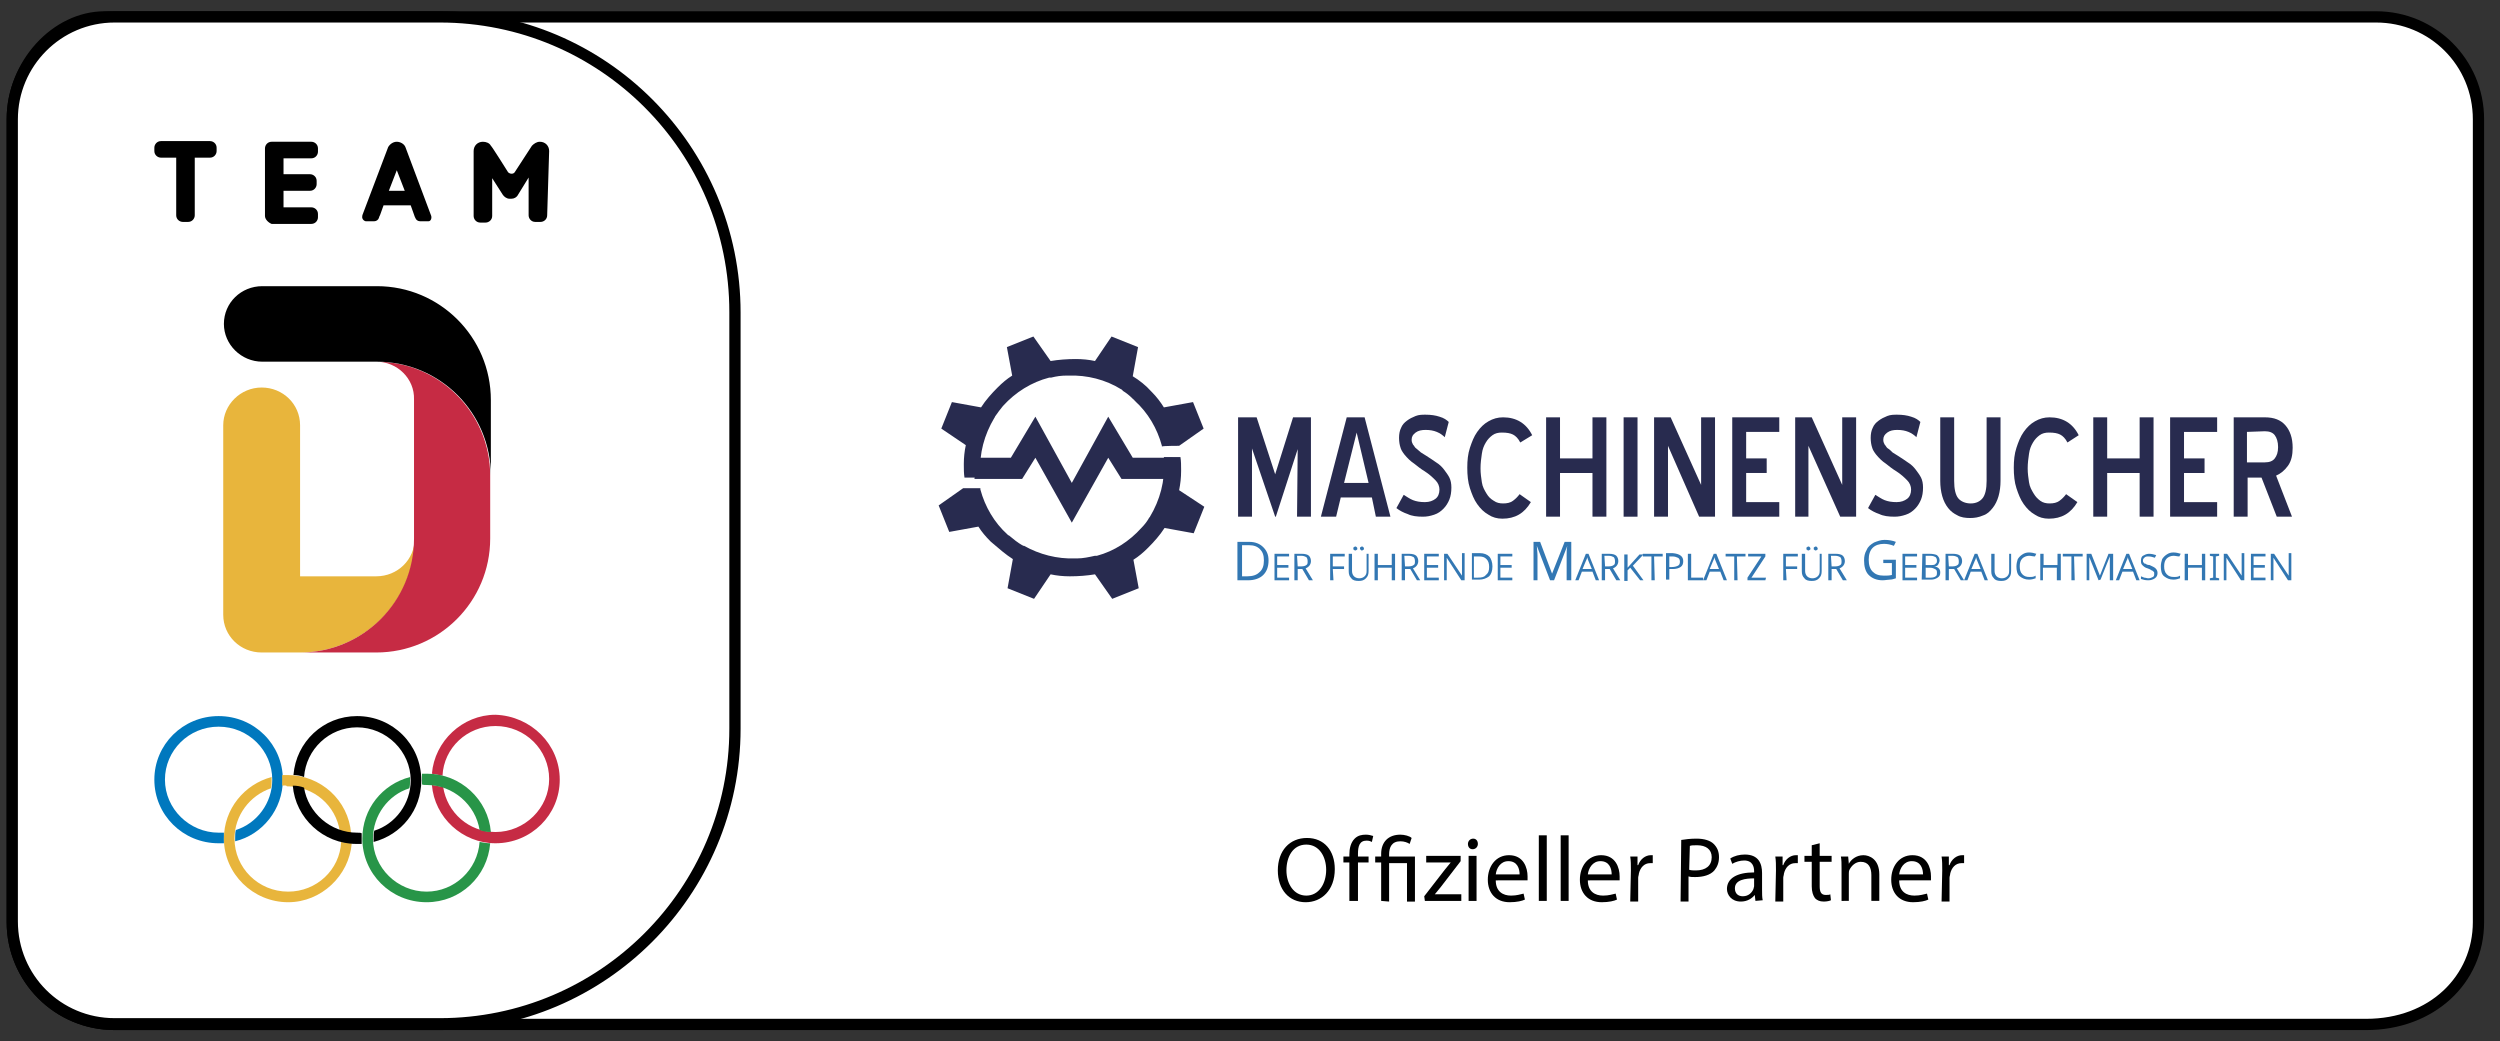 <?xml version="1.0" encoding="utf-8"?>
<!-- Generator: Adobe Illustrator 28.3.0, SVG Export Plug-In . SVG Version: 6.00 Build 0)  -->
<svg version="1.1" id="Layer_2" xmlns="http://www.w3.org/2000/svg" xmlns:xlink="http://www.w3.org/1999/xlink" x="0px" y="0px"
	 viewBox="0 0 377.4 157.2" style="enable-background:new 0 0 377.4 157.2;" xml:space="preserve">
<rect x="0" y="0" width="377.4" height="157.2" fill="#333333" stroke="none"/>
<style type="text/css">
	.st0{clip-path:url(#SVGID_00000155133650947645908740000017369389679414620055_);fill:#FFFFFF;}
	.st1{clip-path:url(#SVGID_00000167359355786904994250000000515351047492784774_);}
	.st2{clip-path:url(#SVGID_00000073681170999743551950000010247313409007505043_);fill:#FFFFFF;}
	.st3{clip-path:url(#SVGID_00000029749784771190596630000015652879639430449550_);}
	.st4{clip-path:url(#SVGID_00000108280801622343654710000015569778121247992204_);}
	.st5{fill:#282B4F;}
	.st6{clip-path:url(#SVGID_00000061439890256640621660000002597803378140617904_);}
	.st7{clip-path:url(#SVGID_00000023267585779172806380000000215282116343524270_);}
	.st8{fill:#3277B3;}
	.st9{clip-path:url(#SVGID_00000062898351747572890000000007868725258984701606_);fill:#0078BE;}
	.st10{clip-path:url(#SVGID_00000119097771079203708170000012754142227495537576_);fill:#C62B44;}
	.st11{clip-path:url(#SVGID_00000124154614632742118030000010712528585142065080_);fill:#289548;}
	.st12{clip-path:url(#SVGID_00000067920276380864145920000003932911844861630618_);fill:#E8B53C;}
	.st13{clip-path:url(#SVGID_00000160874118400012255900000007628144562823076261_);}
	.st14{clip-path:url(#SVGID_00000168806284555633216710000013515541157093166722_);fill:#E8B53C;}
	.st15{clip-path:url(#SVGID_00000147899952425419286320000006750837038422280837_);fill:#C62B44;}
	.st16{clip-path:url(#SVGID_00000116214717477083457350000015848419603880018877_);}
	.st17{clip-path:url(#SVGID_00000072977131454720780820000016078006657765803396_);}
	.st18{clip-path:url(#SVGID_00000166658960794036745440000003962443868271419801_);}
	.st19{clip-path:url(#SVGID_00000049187077217127297870000017544579467524752037_);}
	.st20{clip-path:url(#SVGID_00000031180358254671254310000015317328992531275189_);}
</style>
<g>
	<g>
		<defs>
			<rect id="SVGID_1_" x="1" y="1.7" width="374" height="153.8"/>
		</defs>
		<clipPath id="SVGID_00000028319561409219460920000002622652648662554761_">
			<use xlink:href="#SVGID_1_"  style="overflow:visible;"/>
		</clipPath>
		<path style="clip-path:url(#SVGID_00000028319561409219460920000002622652648662554761_);fill:#FFFFFF;" d="M17.3,154.7
			c-8.5,0-15.4-6.9-15.4-15.4V18c0-8.1,6.6-15.4,13.9-15.4h342.9c8.5,0,15.4,6.9,15.4,15.4v121.2c0,8.8-7.3,15.4-17,15.4L17.3,154.7
			L17.3,154.7z"/>
	</g>
	<g>
		<defs>
			<rect id="SVGID_00000158729415634321271020000017445586988902228649_" x="1" y="1.7" width="374" height="153.8"/>
		</defs>
		<clipPath id="SVGID_00000123401598657301995850000012420161563963517837_">
			<use xlink:href="#SVGID_00000158729415634321271020000017445586988902228649_"  style="overflow:visible;"/>
		</clipPath>
		<path style="clip-path:url(#SVGID_00000123401598657301995850000012420161563963517837_);" d="M358.7,3.4
			c8.1,0,14.6,6.5,14.6,14.6v29.2v79v13c0,8.1-6.5,14.6-16.1,14.6H44.9h1.5H17.3c-8.1,0-14.6-6.6-14.6-14.6v-13v-79V18
			c0-8.1,6.5-14.6,13-14.6H328h1.5H358.7 M358.7,1.7h-29.2H328H15.8C7.9,1.7,1,9.3,1,18v29.2v79v13c0,9,7.3,16.3,16.3,16.3h29.2
			h310.7c10.2,0,17.8-7,17.8-16.3v-13v-79V18C375,9,367.7,1.7,358.7,1.7"/>
	</g>
	<g>
		<defs>
			<rect id="SVGID_00000098202726659077170160000001288121197693252016_" x="1" y="1.7" width="374" height="153.8"/>
		</defs>
		<clipPath id="SVGID_00000095310321000432253060000011869739702277891731_">
			<use xlink:href="#SVGID_00000098202726659077170160000001288121197693252016_"  style="overflow:visible;"/>
		</clipPath>
		<path style="clip-path:url(#SVGID_00000095310321000432253060000011869739702277891731_);fill:#FFFFFF;" d="M17.3,154.7
			c-8.5,0-15.4-6.9-15.4-15.4V18c0-8.5,6.9-15.4,15.4-15.4h49.1c24.6,0,44.6,20,44.6,44.6v62.9c0,24.6-20,44.6-44.6,44.6H17.3z"/>
	</g>
	<g>
		<defs>
			<rect id="SVGID_00000104673636904209539990000012055936603323090871_" x="1" y="1.7" width="374" height="153.8"/>
		</defs>
		<clipPath id="SVGID_00000032645038444403921190000015163246945281895352_">
			<use xlink:href="#SVGID_00000104673636904209539990000012055936603323090871_"  style="overflow:visible;"/>
		</clipPath>
		<path style="clip-path:url(#SVGID_00000032645038444403921190000015163246945281895352_);" d="M66.4,3.4
			c24.2,0,43.7,19.6,43.7,43.7v62.9c0,24.1-19.6,43.7-43.7,43.7H17.3c-8.1,0-14.6-6.5-14.6-14.6V18C2.7,10,9.2,3.4,17.3,3.4H66.4
			 M66.4,1.7H17.3C8.3,1.7,1,9,1,18v121.2c0,9,7.3,16.3,16.3,16.3h49.1c25,0,45.4-20.4,45.4-45.5V47.2C111.8,22.1,91.5,1.7,66.4,1.7
			"/>
	</g>
	<g>
		<defs>
			<rect id="SVGID_00000067922860022283865940000002974332410432209042_" x="1" y="1.7" width="374" height="153.8"/>
		</defs>
		<clipPath id="SVGID_00000161625561796857954300000013956932436546351281_">
			<use xlink:href="#SVGID_00000067922860022283865940000002974332410432209042_"  style="overflow:visible;"/>
		</clipPath>
		<g style="clip-path:url(#SVGID_00000161625561796857954300000013956932436546351281_);">
			<path id="path4247" class="st5" d="M147.6,69.1h5l3.7-6.2l5.5,10l5.5-10l3.7,6.2h6l0.1,3.2h-7.8l-2-3.2l-5.5,9.8l-5.5-9.8l-2,3.2
				h-7.2"/>
			<path id="path4249" class="st5" d="M152.9,84.4l-0.8,4.4l2,0.8l2,0.8l2.5-3.7c0.9,0.2,1.9,0.3,2.9,0.3c1.3,0,2.6-0.1,3.8-0.3
				l2.6,3.7l2-0.8l2-0.8l-0.8-4.3c0.8-0.5,1.5-1.1,2.2-1.8c0.9-0.9,1.8-1.9,2.5-3l4.4,0.8l0.8-2l0.8-2L178,74c0.2-1,0.3-1.9,0.3-2.9
				c0,0,0,0,0-0.1c0,0,0,0,0-0.1c0-0.6,0-1.3-0.1-1.9h-2.5c0,0.2,0,0.3,0,0.4l0,0c0,0.1,0,0.2,0,0.2c0.2,3-0.6,5.9-2.1,8.4
				c0,0,0,0,0,0c0,0,0,0.1-0.1,0.1c0,0.1-0.1,0.1-0.1,0.2c0,0,0,0,0,0c-0.3,0.5-0.7,1-1.1,1.4c-1.8,2-4.1,3.5-6.7,4.2
				c0,0-0.1,0-0.1,0c0,0-0.1,0-0.2,0c-0.9,0.2-1.8,0.4-2.7,0.4c-0.1,0-0.1,0-0.2,0c0,0,0,0-0.1,0c-2.7,0.1-5.4-0.6-7.7-1.9
				c0,0,0,0-0.1,0c-0.1,0-0.1-0.1-0.2-0.1c-0.7-0.4-1.3-0.9-1.9-1.4c0,0-0.1-0.1-0.2-0.1c0,0,0,0-0.1-0.1c-2-1.8-3.4-4.2-4.1-6.8
				c0,0,0-0.1,0-0.2c-0.2,0-2.6,0-2.6,0l-3.7,2.6l0.8,2l0.8,2l4.4-0.8c0.5,0.8,1.1,1.5,1.8,2.2c0,0,0.1,0.1,0.1,0.1l0,0
				C150.9,82.9,151.8,83.7,152.9,84.4L152.9,84.4z M178,67.3l3.7-2.6l-0.8-2l-0.8-2l-4.4,0.8c-0.5-0.8-1.1-1.6-1.8-2.3
				c0,0-0.1-0.1-0.1-0.1c0,0,0,0,0,0c-0.8-0.9-1.8-1.7-2.8-2.3l0.8-4.4l-2-0.8l-2-0.8l-2.5,3.7c-0.9-0.2-1.9-0.3-2.9-0.3
				c-1.3,0-2.6,0.1-3.8,0.3l-2.6-3.7l-2,0.8l-2,0.8l0.8,4.3c-0.8,0.5-1.5,1.1-2.2,1.8c-0.9,0.9-1.8,1.9-2.5,3l-4.4-0.8l-0.8,2
				l-0.8,2l3.7,2.5c-0.2,0.9-0.3,1.9-0.3,2.8c0,0,0,0.1,0,0.2c0,0,0,0,0,0c0,0.6,0,1.3,0.1,1.9h2.5c0-0.2,0-0.4-0.1-0.7
				c-0.2-2.9,0.6-5.8,2.1-8.3c0,0,0-0.1,0.1-0.1c0,0,0,0,0-0.1c0.4-0.6,0.8-1.1,1.2-1.6c1.9-2.1,4.3-3.6,7-4.3c0,0,0.1,0,0.1,0
				c0,0,0.1,0,0.2,0c0.8-0.2,1.5-0.3,2.3-0.3c0.1,0,0.2,0,0.3,0h0c2.8-0.1,5.6,0.6,8,2.1c0,0,0.1,0,0.1,0.1c0,0,0.1,0,0.1,0.1
				c0.5,0.3,1,0.7,1.4,1.1l0,0c0.1,0.1,0.1,0.1,0.2,0.2c0.1,0,0.1,0.1,0.2,0.2c0,0,0,0,0,0c2,1.8,3.4,4.2,4.1,6.8c0,0,0,0.1,0,0.1
				C175.6,67.3,178,67.3,178,67.3"/>
		</g>
	</g>
	<g>
		<defs>
			<rect id="SVGID_00000029013220344905115300000006543360258936750514_" x="1" y="1.7" width="374" height="153.8"/>
		</defs>
		<clipPath id="SVGID_00000173119945483909883700000009954781373441138364_">
			<use xlink:href="#SVGID_00000029013220344905115300000006543360258936750514_"  style="overflow:visible;"/>
		</clipPath>
		<g style="clip-path:url(#SVGID_00000173119945483909883700000009954781373441138364_);">
			<path class="st5" d="M195.9,67.8L192.6,78h-0.1L189,67.7V78h-2.1V63h2.8l2.8,8.6l2.7-8.6h2.7v15h-2.1L195.9,67.8L195.9,67.8z"/>
			<path class="st5" d="M207.1,75.1h-4.7l-0.7,2.9h-2.3l3.9-15h2.7l3.9,15h-2.2L207.1,75.1z M202.9,72.9h3.7l-1.8-7.6L202.9,72.9z"
				/>
			<path class="st5" d="M211.9,74.7c0.5,0.3,0.9,0.6,1.4,0.8c0.5,0.2,1.1,0.3,1.8,0.3c0.7,0,1.2-0.2,1.6-0.5
				c0.4-0.3,0.6-0.8,0.6-1.4c0-0.5-0.2-1-0.6-1.4c-0.4-0.4-0.9-0.9-1.7-1.4c-0.5-0.3-1-0.7-1.5-1.1c-0.6-0.4-1-0.8-1.5-1.4
				c-0.3-0.4-0.5-0.7-0.6-1.1c-0.1-0.3-0.2-0.8-0.2-1.4c0-0.6,0.1-1.1,0.3-1.5c0.2-0.5,0.5-0.8,0.9-1.1c0.4-0.3,0.8-0.5,1.3-0.7
				c0.5-0.2,1-0.2,1.5-0.2c0.8,0,1.5,0.1,2.1,0.3c0.7,0.2,1.1,0.5,1.4,0.8l-0.6,2.3c-0.3-0.3-0.7-0.6-1.2-0.8
				c-0.5-0.2-1-0.3-1.7-0.3c-0.6,0-1.1,0.1-1.5,0.4c-0.4,0.3-0.6,0.6-0.6,1.1c0,0.3,0.1,0.5,0.2,0.7c0.2,0.2,0.3,0.5,0.5,0.6
				c0.2,0.2,0.5,0.4,0.7,0.6c0.3,0.2,0.5,0.3,0.8,0.5c0.6,0.4,1.1,0.7,1.5,1c0.5,0.3,0.9,0.7,1.2,1.1c0.3,0.4,0.6,0.8,0.8,1.2
				c0.2,0.4,0.3,0.9,0.3,1.5c0,0.7-0.1,1.3-0.3,1.8c-0.2,0.5-0.5,1-0.9,1.4c-0.4,0.4-0.8,0.7-1.4,0.9s-1.1,0.3-1.7,0.3
				c-0.9,0-1.7-0.1-2.3-0.4c-0.6-0.2-1.2-0.5-1.7-0.9L211.9,74.7z"/>
			<path class="st5" d="M229.5,66.8c-0.3-0.6-0.7-1-1.1-1.2c-0.4-0.2-0.9-0.3-1.7-0.3c-0.5,0-1,0.1-1.4,0.4c-0.4,0.3-0.7,0.6-1,1.1
				c-0.3,0.5-0.5,1-0.6,1.7s-0.2,1.4-0.2,2.2c0,0.8,0.1,1.4,0.2,2.1s0.4,1.2,0.7,1.7c0.3,0.5,0.6,0.8,1.1,1.1
				c0.4,0.3,0.9,0.4,1.4,0.4c0.6,0,1.1-0.1,1.5-0.4c0.4-0.3,0.7-0.6,1-1l1.7,1.2c-1,1.7-2.4,2.5-4.3,2.5c-0.8,0-1.5-0.2-2.1-0.6
				c-0.7-0.4-1.2-0.9-1.7-1.6c-0.5-0.7-0.8-1.5-1.1-2.4c-0.3-0.9-0.4-2-0.4-3.1c0-1.1,0.1-2.1,0.4-3c0.3-0.9,0.6-1.7,1.1-2.4
				c0.5-0.7,1-1.2,1.7-1.6c0.7-0.4,1.4-0.6,2.2-0.6c2,0,3.5,0.9,4.4,2.7L229.5,66.8z"/>
			<path class="st5" d="M240.4,71.4h-4.9V78h-2.1V63h2.1v6.2h4.9V63h2.1v15h-2.1V71.4z"/>
			<path class="st5" d="M245.1,63h2.1v15h-2.1V63z"/>
			<path class="st5" d="M251.8,67.3V78h-2.1V63h2.5l4.6,10.2V63h2.1v15h-2.4L251.8,67.3z"/>
			<path class="st5" d="M261.5,63h7.1v2.2h-5v4h3.1v2.2h-3.1v4.4h5V78h-7.1V63z"/>
			<path class="st5" d="M273,67.3V78H271V63h2.5l4.6,10.2V63h2.1v15h-2.4L273,67.3z"/>
			<path class="st5" d="M283.1,74.7c0.5,0.3,0.9,0.6,1.4,0.8c0.5,0.2,1.1,0.3,1.8,0.3c0.7,0,1.2-0.2,1.6-0.5
				c0.4-0.3,0.6-0.8,0.6-1.4c0-0.5-0.2-1-0.6-1.4c-0.4-0.4-0.9-0.9-1.7-1.4c-0.5-0.3-1-0.7-1.5-1.1c-0.6-0.4-1-0.8-1.5-1.4
				c-0.3-0.4-0.5-0.7-0.6-1.1c-0.1-0.3-0.2-0.8-0.2-1.4c0-0.6,0.1-1.1,0.3-1.5c0.2-0.5,0.5-0.8,0.9-1.1c0.4-0.3,0.8-0.5,1.3-0.7
				c0.5-0.2,1-0.2,1.5-0.2c0.8,0,1.5,0.1,2.1,0.3c0.7,0.2,1.1,0.5,1.4,0.8l-0.6,2.3c-0.3-0.3-0.7-0.6-1.2-0.8
				c-0.5-0.2-1-0.3-1.7-0.3c-0.6,0-1.1,0.1-1.5,0.4c-0.4,0.3-0.6,0.6-0.6,1.1c0,0.3,0.1,0.5,0.2,0.7c0.2,0.2,0.3,0.5,0.5,0.6
				s0.5,0.4,0.7,0.6c0.3,0.2,0.5,0.3,0.8,0.5c0.6,0.4,1.1,0.7,1.5,1c0.5,0.3,0.9,0.7,1.2,1.1c0.3,0.4,0.6,0.8,0.8,1.2
				c0.2,0.4,0.3,0.9,0.3,1.5c0,0.7-0.1,1.3-0.3,1.8c-0.2,0.5-0.5,1-0.9,1.4s-0.8,0.7-1.4,0.9s-1.1,0.3-1.7,0.3
				c-0.9,0-1.7-0.1-2.3-0.4c-0.6-0.2-1.2-0.5-1.7-0.9L283.1,74.7z"/>
			<path class="st5" d="M297.4,78.2c-0.7,0-1.4-0.1-1.9-0.4c-0.6-0.3-1-0.6-1.4-1.1c-0.4-0.5-0.7-1.1-0.9-1.8s-0.3-1.5-0.3-2.3V63
				h2.1v9.6c0,1.2,0.2,2.1,0.6,2.6c0.4,0.5,1.1,0.8,1.9,0.8c0.8,0,1.4-0.3,1.8-0.8c0.4-0.5,0.6-1.4,0.6-2.6V63h2.1v9.6
				c0,0.8-0.1,1.6-0.3,2.3c-0.2,0.7-0.5,1.3-0.9,1.8c-0.4,0.5-0.8,0.9-1.4,1.1C298.7,78.1,298.1,78.2,297.4,78.2z"/>
			<path class="st5" d="M312.1,66.8c-0.3-0.6-0.7-1-1.1-1.2c-0.4-0.2-0.9-0.3-1.7-0.3c-0.5,0-1,0.1-1.4,0.4c-0.4,0.3-0.7,0.6-1,1.1
				c-0.3,0.5-0.5,1-0.6,1.7s-0.2,1.4-0.2,2.2c0,0.8,0.1,1.4,0.2,2.1s0.4,1.2,0.7,1.7c0.3,0.5,0.6,0.8,1,1.1s0.9,0.4,1.4,0.4
				c0.6,0,1.1-0.1,1.5-0.4c0.4-0.3,0.7-0.6,1-1l1.7,1.2c-1,1.7-2.4,2.5-4.3,2.5c-0.8,0-1.5-0.2-2.1-0.6c-0.7-0.4-1.2-0.9-1.7-1.6
				c-0.5-0.7-0.8-1.5-1.1-2.4c-0.3-0.9-0.4-2-0.4-3.1c0-1.1,0.1-2.1,0.4-3c0.3-0.9,0.6-1.7,1.1-2.4c0.5-0.7,1-1.2,1.7-1.6
				c0.7-0.4,1.4-0.6,2.2-0.6c2,0,3.5,0.9,4.4,2.7L312.1,66.8z"/>
			<path class="st5" d="M323,71.4h-4.9V78h-2.1V63h2.1v6.2h4.9V63h2.1v15H323V71.4z"/>
			<path class="st5" d="M327.6,63h7.1v2.2h-5v4h3.1v2.2h-3.1v4.4h5V78h-7.1V63z"/>
			<path class="st5" d="M341.4,72.1h-2.1V78h-2.1V63h4.7c1.4,0,2.4,0.4,3.1,1.2c0.7,0.8,1.1,1.9,1.1,3.4c0,1.1-0.2,2-0.7,2.7
				s-1.1,1.2-1.8,1.5L346,78h-2.3L341.4,72.1z M339.2,65.2v4.6h2.7c0.7,0,1.2-0.2,1.5-0.6c0.3-0.4,0.5-0.9,0.5-1.7
				c0-0.8-0.2-1.4-0.5-1.8c-0.3-0.4-0.8-0.6-1.5-0.6L339.2,65.2L339.2,65.2z"/>
		</g>
	</g>
	<g>
		<defs>
			<rect id="SVGID_00000145059583536424532730000016503072934823541415_" x="1" y="1.7" width="374" height="153.8"/>
		</defs>
		<clipPath id="SVGID_00000052103142551952737930000017207965754468186044_">
			<use xlink:href="#SVGID_00000145059583536424532730000016503072934823541415_"  style="overflow:visible;"/>
		</clipPath>
		<g style="clip-path:url(#SVGID_00000052103142551952737930000017207965754468186044_);">
			<path class="st8" d="M191.5,84.6c0,1-0.3,1.7-0.8,2.2s-1.3,0.8-2.3,0.8h-1.6v-5.8h1.8c0.9,0,1.6,0.3,2.1,0.8
				S191.5,83.7,191.5,84.6z M190.8,84.6c0-0.8-0.2-1.3-0.6-1.7s-0.9-0.6-1.7-0.6h-1V87h0.8c0.8,0,1.4-0.2,1.8-0.6
				C190.6,86,190.8,85.4,190.8,84.6z"/>
			<path class="st8" d="M194.6,87.6h-2.2v-4h2.2V84h-1.8v1.3h1.7v0.4h-1.7v1.5h1.8L194.6,87.6L194.6,87.6z"/>
			<path class="st8" d="M195.9,85.9v1.7h-0.5v-4h1.1c0.5,0,0.9,0.1,1.1,0.3s0.3,0.5,0.3,0.8c0,0.5-0.3,0.9-0.8,1.1l1.1,1.8h-0.6
				l-1-1.7L195.9,85.9L195.9,85.9z M195.9,85.5h0.6c0.3,0,0.6-0.1,0.7-0.2c0.2-0.1,0.2-0.3,0.2-0.6c0-0.3-0.1-0.5-0.2-0.6
				c-0.2-0.1-0.4-0.2-0.8-0.2h-0.6L195.9,85.5L195.9,85.5z"/>
			<path class="st8" d="M201.3,87.6h-0.5v-4h2.2V84h-1.8v1.5h1.7v0.4h-1.7L201.3,87.6L201.3,87.6z"/>
			<path class="st8" d="M206.6,83.6v2.6c0,0.5-0.1,0.8-0.4,1.1c-0.3,0.3-0.6,0.4-1.1,0.4s-0.9-0.1-1.1-0.4c-0.3-0.3-0.4-0.6-0.4-1.1
				v-2.6h0.5v2.6c0,0.3,0.1,0.6,0.3,0.8s0.5,0.3,0.8,0.3c0.3,0,0.6-0.1,0.8-0.3c0.2-0.2,0.3-0.4,0.3-0.8v-2.6H206.6z M204.3,82.8
				c0-0.1,0-0.2,0.1-0.2c0,0,0.1-0.1,0.2-0.1c0.1,0,0.1,0,0.2,0.1s0.1,0.1,0.1,0.2c0,0.1,0,0.2-0.1,0.2c0,0-0.1,0.1-0.2,0.1
				c-0.1,0-0.1,0-0.2-0.1C204.3,83,204.3,82.9,204.3,82.8z M205.3,82.8c0-0.1,0-0.2,0.1-0.2c0,0,0.1-0.1,0.2-0.1
				c0.1,0,0.1,0,0.2,0.1s0.1,0.1,0.1,0.2c0,0.1,0,0.2-0.1,0.2c0,0-0.1,0.1-0.2,0.1c-0.1,0-0.1,0-0.2-0.1
				C205.4,83,205.3,82.9,205.3,82.8z"/>
			<path class="st8" d="M210.6,87.6h-0.5v-1.9H208v1.9h-0.5v-4h0.5v1.7h2.1v-1.7h0.5V87.6z"/>
			<path class="st8" d="M212.1,85.9v1.7h-0.5v-4h1.1c0.5,0,0.9,0.1,1.1,0.3s0.3,0.5,0.3,0.8c0,0.5-0.3,0.9-0.8,1.1l1.1,1.8h-0.5
				l-1-1.7L212.1,85.9L212.1,85.9z M212.1,85.5h0.6c0.3,0,0.6-0.1,0.7-0.2c0.2-0.1,0.2-0.3,0.2-0.6c0-0.3-0.1-0.5-0.2-0.6
				c-0.2-0.1-0.4-0.2-0.8-0.2h-0.6L212.1,85.5L212.1,85.5z"/>
			<path class="st8" d="M217.2,87.6H215v-4h2.2V84h-1.8v1.3h1.7v0.4h-1.7v1.5h1.8V87.6z"/>
			<path class="st8" d="M221.1,87.6h-0.5l-2.2-3.4h0c0,0.4,0,0.8,0,1.1v2.3H218v-4h0.5l2.2,3.3h0c0,0,0-0.2,0-0.5c0-0.3,0-0.5,0-0.6
				v-2.3h0.4L221.1,87.6L221.1,87.6z"/>
			<path class="st8" d="M225.3,85.5c0,0.7-0.2,1.2-0.5,1.5c-0.4,0.3-0.9,0.5-1.5,0.5h-1.1v-4h1.2c0.6,0,1.1,0.2,1.4,0.5
				S225.3,84.9,225.3,85.5z M224.8,85.6c0-0.5-0.1-0.9-0.4-1.2c-0.3-0.3-0.6-0.4-1.2-0.4h-0.7v3.2h0.6c0.6,0,1-0.1,1.2-0.4
				C224.7,86.5,224.8,86.1,224.8,85.6z"/>
			<path class="st8" d="M228.3,87.6h-2.2v-4h2.2V84h-1.8v1.3h1.7v0.4h-1.7v1.5h1.8V87.6z"/>
			<path class="st8" d="M234,87.6l-2-5.2h0c0,0.4,0.1,0.9,0.1,1.5v3.7h-0.6v-5.8h1l1.8,4.8h0l1.9-4.8h1v5.8h-0.7v-3.8
				c0-0.4,0-0.9,0.1-1.4h0l-2,5.2L234,87.6L234,87.6z"/>
			<path class="st8" d="M240.9,87.6l-0.5-1.3h-1.6l-0.5,1.3h-0.5l1.6-4h0.4l1.6,4H240.9z M240.3,85.9l-0.5-1.2
				c-0.1-0.2-0.1-0.3-0.2-0.6c0,0.2-0.1,0.4-0.2,0.6l-0.5,1.2H240.3z"/>
			<path class="st8" d="M242.3,85.9v1.7h-0.5v-4h1.1c0.5,0,0.9,0.1,1.1,0.3c0.2,0.2,0.3,0.5,0.3,0.8c0,0.5-0.3,0.9-0.8,1.1l1.1,1.8
				h-0.6l-1-1.7L242.3,85.9L242.3,85.9z M242.3,85.5h0.6c0.3,0,0.6-0.1,0.7-0.2c0.2-0.1,0.2-0.3,0.2-0.6c0-0.3-0.1-0.5-0.2-0.6
				c-0.2-0.1-0.4-0.2-0.8-0.2h-0.6L242.3,85.5L242.3,85.5z"/>
			<path class="st8" d="M248.1,87.6h-0.5l-1.5-1.9l-0.4,0.4v1.6h-0.5v-4h0.5v2l1.8-2h0.6l-1.6,1.7L248.1,87.6z"/>
			<path class="st8" d="M249.8,87.6h-0.5V84H248v-0.4h3V84h-1.3L249.8,87.6L249.8,87.6z"/>
			<path class="st8" d="M254.1,84.7c0,0.4-0.1,0.7-0.4,0.9c-0.3,0.2-0.7,0.3-1.2,0.3H252v1.6h-0.5v-4h1
				C253.6,83.6,254.1,84,254.1,84.7z M252,85.6h0.4c0.4,0,0.7-0.1,0.9-0.2c0.2-0.1,0.3-0.3,0.3-0.6c0-0.3-0.1-0.5-0.3-0.6
				c-0.2-0.1-0.5-0.2-0.8-0.2H252V85.6z"/>
			<path class="st8" d="M254.8,87.6v-4h0.5v3.6h1.8v0.4H254.8z"/>
			<path class="st8" d="M260.2,87.6l-0.5-1.3h-1.6l-0.5,1.3h-0.5l1.6-4h0.4l1.6,4H260.2z M259.5,85.9l-0.5-1.2
				c-0.1-0.2-0.1-0.3-0.2-0.6c0,0.2-0.1,0.4-0.2,0.6l-0.5,1.2H259.5z"/>
			<path class="st8" d="M262.3,87.6h-0.5V84h-1.3v-0.4h3V84h-1.3L262.3,87.6L262.3,87.6z"/>
			<path class="st8" d="M266.5,87.6h-2.7v-0.4l2.1-3.2h-2v-0.4h2.6V84l-2.1,3.2h2.2L266.5,87.6L266.5,87.6z"/>
			<path class="st8" d="M269.7,87.6h-0.5v-4h2.2V84h-1.8v1.5h1.7v0.4h-1.7L269.7,87.6L269.7,87.6z"/>
			<path class="st8" d="M275,83.6v2.6c0,0.5-0.1,0.8-0.4,1.1c-0.3,0.3-0.6,0.4-1.1,0.4c-0.5,0-0.9-0.1-1.1-0.4
				c-0.3-0.3-0.4-0.6-0.4-1.1v-2.6h0.5v2.6c0,0.3,0.1,0.6,0.3,0.8c0.2,0.2,0.5,0.3,0.8,0.3s0.6-0.1,0.8-0.3c0.2-0.2,0.3-0.4,0.3-0.8
				v-2.6H275z M272.7,82.8c0-0.1,0-0.2,0.1-0.2c0,0,0.1-0.1,0.2-0.1s0.1,0,0.2,0.1c0,0,0.1,0.1,0.1,0.2c0,0.1,0,0.2-0.1,0.2
				c0,0-0.1,0.1-0.2,0.1s-0.1,0-0.2-0.1C272.7,83,272.7,82.9,272.7,82.8z M273.8,82.8c0-0.1,0-0.2,0.1-0.2c0,0,0.1-0.1,0.2-0.1
				s0.1,0,0.2,0.1c0,0,0.1,0.1,0.1,0.2c0,0.1,0,0.2-0.1,0.2c0,0-0.1,0.1-0.2,0.1s-0.1,0-0.2-0.1C273.8,83,273.8,82.9,273.8,82.8z"/>
			<path class="st8" d="M276.5,85.9v1.7H276v-4h1.1c0.5,0,0.9,0.1,1.1,0.3c0.2,0.2,0.3,0.5,0.3,0.8c0,0.5-0.3,0.9-0.8,1.1l1.1,1.8
				h-0.6l-1-1.7L276.5,85.9L276.5,85.9z M276.5,85.5h0.6c0.3,0,0.6-0.1,0.7-0.2c0.2-0.1,0.2-0.3,0.2-0.6c0-0.3-0.1-0.5-0.2-0.6
				c-0.2-0.1-0.4-0.2-0.8-0.2h-0.6L276.5,85.5L276.5,85.5z"/>
			<path class="st8" d="M284.2,84.5h2v2.8c-0.3,0.1-0.6,0.2-0.9,0.2s-0.7,0.1-1.1,0.1c-0.9,0-1.6-0.3-2.1-0.8
				c-0.5-0.5-0.7-1.3-0.7-2.2c0-0.6,0.1-1.1,0.4-1.6c0.2-0.5,0.6-0.8,1.1-1.1c0.5-0.2,1-0.4,1.6-0.4s1.2,0.1,1.7,0.3l-0.3,0.6
				c-0.5-0.2-1-0.3-1.5-0.3c-0.7,0-1.3,0.2-1.7,0.6c-0.4,0.4-0.6,1-0.6,1.8c0,0.8,0.2,1.4,0.6,1.8c0.4,0.4,0.9,0.6,1.7,0.6
				c0.4,0,0.8,0,1.2-0.1v-1.8h-1.3V84.5z"/>
			<path class="st8" d="M289.4,87.6h-2.2v-4h2.2V84h-1.8v1.3h1.7v0.4h-1.7v1.5h1.8V87.6z"/>
			<path class="st8" d="M290.2,83.6h1.1c0.5,0,0.9,0.1,1.1,0.2c0.2,0.2,0.4,0.4,0.4,0.8c0,0.2-0.1,0.4-0.2,0.6s-0.3,0.3-0.6,0.3v0
				c0.6,0.1,0.9,0.4,0.9,0.9c0,0.4-0.1,0.6-0.4,0.8s-0.6,0.3-1,0.3h-1.4L290.2,83.6L290.2,83.6z M290.7,85.3h0.8
				c0.3,0,0.6,0,0.7-0.2c0.2-0.1,0.2-0.3,0.2-0.5c0-0.2-0.1-0.4-0.2-0.5c-0.2-0.1-0.4-0.2-0.8-0.2h-0.7L290.7,85.3L290.7,85.3z
				 M290.7,85.7v1.5h0.8c0.3,0,0.6-0.1,0.7-0.2c0.2-0.1,0.2-0.3,0.2-0.6c0-0.3-0.1-0.4-0.3-0.5c-0.2-0.1-0.4-0.2-0.8-0.2H290.7z"/>
			<path class="st8" d="M294.2,85.9v1.7h-0.5v-4h1.1c0.5,0,0.9,0.1,1.1,0.3c0.2,0.2,0.3,0.5,0.3,0.8c0,0.5-0.3,0.9-0.8,1.1l1.1,1.8
				H296l-1-1.7L294.2,85.9L294.2,85.9z M294.2,85.5h0.6c0.3,0,0.6-0.1,0.7-0.2c0.2-0.1,0.2-0.3,0.2-0.6c0-0.3-0.1-0.5-0.2-0.6
				c-0.2-0.1-0.4-0.2-0.8-0.2h-0.6L294.2,85.5L294.2,85.5z"/>
			<path class="st8" d="M299.6,87.6l-0.5-1.3h-1.6l-0.5,1.3h-0.5l1.6-4h0.4l1.6,4H299.6z M299,85.9l-0.5-1.2
				c-0.1-0.2-0.1-0.3-0.2-0.6c0,0.2-0.1,0.4-0.2,0.6l-0.5,1.2H299z"/>
			<path class="st8" d="M303.6,83.6v2.6c0,0.5-0.1,0.8-0.4,1.1c-0.3,0.3-0.6,0.4-1.1,0.4c-0.5,0-0.9-0.1-1.1-0.4
				c-0.3-0.3-0.4-0.6-0.4-1.1v-2.6h0.5v2.6c0,0.3,0.1,0.6,0.3,0.8s0.5,0.3,0.8,0.3c0.3,0,0.6-0.1,0.8-0.3c0.2-0.2,0.3-0.4,0.3-0.8
				v-2.6H303.6z"/>
			<path class="st8" d="M306.3,83.9c-0.4,0-0.8,0.2-1,0.4c-0.3,0.3-0.4,0.7-0.4,1.2s0.1,0.9,0.4,1.2s0.6,0.4,1.1,0.4
				c0.3,0,0.6,0,0.9-0.2v0.4c-0.3,0.1-0.6,0.2-1,0.2c-0.6,0-1-0.2-1.4-0.5s-0.5-0.9-0.5-1.5c0-0.4,0.1-0.8,0.2-1.1
				c0.2-0.3,0.4-0.5,0.7-0.7c0.3-0.2,0.6-0.3,1-0.3c0.4,0,0.8,0.1,1.1,0.2l-0.2,0.4C306.9,84,306.6,83.9,306.3,83.9z"/>
			<path class="st8" d="M311,87.6h-0.5v-1.9h-2.1v1.9H308v-4h0.5v1.7h2.1v-1.7h0.5V87.6z"/>
			<path class="st8" d="M313.2,87.6h-0.5V84h-1.3v-0.4h3V84h-1.3L313.2,87.6L313.2,87.6z"/>
			<path class="st8" d="M316.8,87.6l-1.4-3.5h0c0,0.3,0,0.6,0,1v2.5H315v-4h0.7l1.3,3.3h0l1.3-3.3h0.7v4h-0.5V85c0-0.3,0-0.6,0-1h0
				l-1.4,3.5L316.8,87.6L316.8,87.6z"/>
			<path class="st8" d="M322.5,87.6l-0.5-1.3h-1.6l-0.5,1.3h-0.5l1.6-4h0.4l1.6,4H322.5z M321.9,85.9l-0.5-1.2
				c-0.1-0.2-0.1-0.3-0.2-0.6c0,0.2-0.1,0.4-0.2,0.6l-0.5,1.2H321.9z"/>
			<path class="st8" d="M325.7,86.5c0,0.3-0.1,0.6-0.4,0.8s-0.6,0.3-1,0.3c-0.5,0-0.8-0.1-1.1-0.2V87c0.2,0.1,0.3,0.1,0.5,0.2
				c0.2,0,0.4,0.1,0.6,0.1c0.3,0,0.5-0.1,0.7-0.2s0.2-0.3,0.2-0.5c0-0.1,0-0.3-0.1-0.3c-0.1-0.1-0.2-0.2-0.3-0.2
				c-0.1-0.1-0.3-0.2-0.6-0.3c-0.4-0.1-0.6-0.3-0.8-0.5c-0.2-0.2-0.2-0.4-0.2-0.7c0-0.3,0.1-0.6,0.3-0.7s0.5-0.3,0.9-0.3
				s0.8,0.1,1.1,0.2l-0.2,0.4c-0.3-0.1-0.6-0.2-1-0.2c-0.2,0-0.4,0-0.6,0.2s-0.2,0.3-0.2,0.4c0,0.1,0,0.3,0.1,0.3
				c0,0.1,0.1,0.2,0.3,0.2c0.1,0.1,0.3,0.2,0.6,0.2c0.4,0.2,0.7,0.3,0.9,0.5C325.6,86,325.7,86.2,325.7,86.5z"/>
			<path class="st8" d="M328.1,83.9c-0.4,0-0.8,0.2-1,0.4c-0.3,0.3-0.4,0.7-0.4,1.2s0.1,0.9,0.4,1.2s0.6,0.4,1.1,0.4
				c0.3,0,0.6,0,0.9-0.2v0.4c-0.3,0.1-0.6,0.2-1,0.2c-0.6,0-1-0.2-1.4-0.5s-0.5-0.9-0.5-1.5c0-0.4,0.1-0.8,0.2-1.1
				c0.2-0.3,0.4-0.5,0.7-0.7c0.3-0.2,0.6-0.3,1-0.3c0.4,0,0.8,0.1,1.1,0.2l-0.2,0.4C328.7,84,328.4,83.9,328.1,83.9z"/>
			<path class="st8" d="M332.9,87.6h-0.5v-1.9h-2.1v1.9h-0.5v-4h0.5v1.7h2.1v-1.7h0.5V87.6z"/>
			<path class="st8" d="M335,87.6h-1.4v-0.3l0.5-0.1V84l-0.5-0.1v-0.3h1.4v0.3l-0.5,0.1v3.2l0.5,0.1V87.6z"/>
			<path class="st8" d="M338.8,87.6h-0.5l-2.2-3.4h0c0,0.4,0,0.8,0,1.1v2.3h-0.4v-4h0.5l2.2,3.3h0c0,0,0-0.2,0-0.5
				c0-0.3,0-0.5,0-0.6v-2.3h0.4L338.8,87.6L338.8,87.6z"/>
			<path class="st8" d="M342,87.6h-2.2v-4h2.2V84h-1.8v1.3h1.7v0.4h-1.7v1.5h1.8V87.6z"/>
			<path class="st8" d="M345.9,87.6h-0.5l-2.2-3.4h0c0,0.4,0,0.8,0,1.1v2.3h-0.4v-4h0.5l2.2,3.3h0c0,0,0-0.2,0-0.5
				c0-0.3,0-0.5,0-0.6v-2.3h0.4L345.9,87.6L345.9,87.6z"/>
		</g>
	</g>
</g>
<g>
	<path d="M201.5,131.2c0,3.2-2,5-4.4,5c-2.5,0-4.2-1.9-4.2-4.8c0-3,1.8-4.9,4.4-4.9C199.9,126.5,201.5,128.4,201.5,131.2z
		 M194.2,131.4c0,2,1.1,3.8,3,3.8c1.9,0,3-1.8,3-3.9c0-1.9-1-3.8-3-3.8C195.2,127.5,194.2,129.3,194.2,131.4z"/>
	<path d="M203.7,136v-5.8h-0.9v-0.9h0.9v-0.3c0-0.9,0.2-1.8,0.8-2.4c0.5-0.5,1.1-0.6,1.7-0.6c0.4,0,0.8,0.1,1.1,0.2l-0.2,0.9
		c-0.2-0.1-0.4-0.2-0.8-0.2c-1.1,0-1.3,0.9-1.3,2v0.4h1.6v0.9h-1.6v5.8H203.7z"/>
	<path d="M208.5,136v-5.8h-0.9v-0.9h0.9v-0.4c0-1.8,1.1-2.9,2.9-2.9c0.6,0,1.4,0.2,1.7,0.5l-0.3,0.9c-0.3-0.2-0.8-0.4-1.4-0.4
		c-1.3,0-1.7,0.9-1.7,2v0.3h3.9v6.8h-1.2v-5.8h-2.7v5.8L208.5,136L208.5,136z"/>
	<path d="M215,135.3l3.1-4c0.3-0.4,0.6-0.7,0.9-1.1v0h-3.7v-1h5.2l0,0.8l-3,3.9c-0.3,0.4-0.6,0.7-0.9,1.1v0h4v1h-5.5L215,135.3
		L215,135.3z"/>
	<path d="M223.1,127.4c0,0.4-0.3,0.8-0.8,0.8c-0.4,0-0.7-0.3-0.7-0.8c0-0.4,0.3-0.8,0.8-0.8C222.8,126.6,223.1,126.9,223.1,127.4z
		 M221.7,136v-6.8h1.2v6.8H221.7z"/>
	<path d="M225.8,132.9c0,1.7,1.1,2.3,2.3,2.3c0.9,0,1.4-0.2,1.9-0.3l0.2,0.9c-0.4,0.2-1.2,0.4-2.3,0.4c-2.1,0-3.3-1.4-3.3-3.4
		s1.2-3.7,3.2-3.7c2.2,0,2.8,1.9,2.8,3.2c0,0.3,0,0.5,0,0.6H225.8z M229.4,132c0-0.8-0.3-2-1.7-2c-1.2,0-1.8,1.1-1.9,2H229.4z"/>
	<path d="M232.3,126.1h1.2v9.9h-1.2V126.1z"/>
	<path d="M235.6,126.1h1.2v9.9h-1.2V126.1z"/>
	<path d="M239.7,132.9c0,1.7,1.1,2.3,2.3,2.3c0.9,0,1.4-0.2,1.9-0.3l0.2,0.9c-0.4,0.2-1.2,0.4-2.3,0.4c-2.1,0-3.3-1.4-3.3-3.4
		s1.2-3.7,3.2-3.7c2.2,0,2.8,1.9,2.8,3.2c0,0.3,0,0.5,0,0.6H239.7z M243.3,132c0-0.8-0.3-2-1.7-2c-1.2,0-1.8,1.1-1.9,2H243.3z"/>
	<path d="M246.2,131.4c0-0.8,0-1.5-0.1-2.1h1.1l0,1.3h0.1c0.3-0.9,1.1-1.5,1.9-1.5c0.2,0,0.2,0,0.3,0v1.2c-0.1,0-0.3,0-0.4,0
		c-0.9,0-1.5,0.7-1.7,1.6c0,0.2-0.1,0.4-0.1,0.6v3.6h-1.2L246.2,131.4L246.2,131.4z"/>
	<path d="M253.8,126.8c0.6-0.1,1.4-0.2,2.3-0.2c1.2,0,2.1,0.3,2.6,0.8c0.5,0.5,0.8,1.1,0.8,2c0,0.9-0.3,1.5-0.7,2
		c-0.6,0.7-1.7,1-2.9,1c-0.4,0-0.7,0-1-0.1v3.8h-1.2L253.8,126.8L253.8,126.8z M255,131.3c0.3,0.1,0.6,0.1,1,0.1
		c1.5,0,2.4-0.7,2.4-2c0-1.2-0.9-1.8-2.2-1.8c-0.5,0-0.9,0-1.1,0.1L255,131.3L255,131.3z"/>
	<path d="M265,136l-0.1-0.9h0c-0.4,0.5-1.1,1-2.1,1c-1.4,0-2.1-1-2.1-1.9c0-1.6,1.5-2.5,4.1-2.5v-0.2c0-0.6-0.2-1.6-1.5-1.6
		c-0.6,0-1.3,0.2-1.8,0.5l-0.3-0.8c0.6-0.4,1.4-0.6,2.2-0.6c2.1,0,2.6,1.4,2.6,2.8v2.5c0,0.6,0,1.2,0.1,1.6L265,136L265,136z
		 M264.8,132.6c-1.3,0-2.9,0.2-2.9,1.5c0,0.8,0.5,1.2,1.2,1.2c0.9,0,1.4-0.6,1.6-1.1c0-0.1,0.1-0.3,0.1-0.4V132.6z"/>
	<path d="M268.1,131.4c0-0.8,0-1.5-0.1-2.1h1.1l0,1.3h0.1c0.3-0.9,1.1-1.5,1.9-1.5c0.2,0,0.2,0,0.3,0v1.2c-0.1,0-0.3,0-0.4,0
		c-0.9,0-1.5,0.7-1.7,1.6c0,0.2-0.1,0.4-0.1,0.6v3.6H268L268.1,131.4L268.1,131.4z"/>
	<path d="M274.7,127.3v1.9h1.8v0.9h-1.8v3.7c0,0.8,0.2,1.3,0.9,1.3c0.3,0,0.6,0,0.7-0.1l0.1,0.9c-0.2,0.1-0.6,0.2-1.1,0.2
		c-0.6,0-1-0.2-1.3-0.5c-0.3-0.4-0.5-1-0.5-1.8v-3.7h-1.1v-0.9h1.1v-1.6L274.7,127.3z"/>
	<path d="M278,131.1c0-0.7,0-1.3-0.1-1.8h1.1l0.1,1.1h0c0.3-0.6,1.1-1.3,2.2-1.3c0.9,0,2.4,0.6,2.4,2.9v4h-1.2v-3.9
		c0-1.1-0.4-2-1.6-2c-0.8,0-1.4,0.6-1.7,1.2c-0.1,0.2-0.1,0.4-0.1,0.6v4.1H278L278,131.1L278,131.1z"/>
	<path d="M286.7,132.9c0,1.7,1.1,2.3,2.3,2.3c0.9,0,1.4-0.2,1.9-0.3l0.2,0.9c-0.4,0.2-1.2,0.4-2.3,0.4c-2.1,0-3.3-1.4-3.3-3.4
		s1.2-3.7,3.2-3.7c2.2,0,2.8,1.9,2.8,3.2c0,0.3,0,0.5,0,0.6H286.7z M290.3,132c0-0.8-0.3-2-1.7-2c-1.2,0-1.8,1.1-1.9,2H290.3z"/>
	<path d="M293.2,131.4c0-0.8,0-1.5-0.1-2.1h1.1l0,1.3h0.1c0.3-0.9,1.1-1.5,1.9-1.5c0.2,0,0.2,0,0.3,0v1.2c-0.1,0-0.3,0-0.4,0
		c-0.9,0-1.5,0.7-1.7,1.6c0,0.2-0.1,0.4-0.1,0.6v3.6h-1.2L293.2,131.4L293.2,131.4z"/>
</g>
<g>
	<g>
		<defs>
			<rect id="SVGID_00000073684895427453133030000012233402611342565807_" x="1" y="1.7" width="374" height="153.8"/>
		</defs>
		<clipPath id="SVGID_00000165941162610885846520000009617902361512488364_">
			<use xlink:href="#SVGID_00000073684895427453133030000012233402611342565807_"  style="overflow:visible;"/>
		</clipPath>
		<path style="clip-path:url(#SVGID_00000165941162610885846520000009617902361512488364_);fill:#0078BE;" d="M42.7,117.7
			c0-5.3-4.3-9.6-9.7-9.6s-9.7,4.3-9.7,9.6c0,5.3,4.3,9.6,9.7,9.6c0.3,0,0.6,0,0.8,0c0-0.3,0-0.5,0-0.8c0-0.3,0-0.6,0-0.8
			c-0.3,0-0.6,0-0.8,0c-4.4,0-8.1-3.6-8.1-8c0-4.4,3.6-8,8.1-8s8.1,3.6,8.1,8c0,3.5-2.3,6.6-5.5,7.6c-0.1,0.4-0.1,0.8-0.1,1.2
			c0,0.2,0,0.3,0,0.5C39.6,126,42.7,122.2,42.7,117.7"/>
	</g>
	<g>
		<defs>
			<rect id="SVGID_00000105426930681777990890000017522219803336104872_" x="1" y="1.7" width="374" height="153.8"/>
		</defs>
		<clipPath id="SVGID_00000103227551338314503010000012442131890655378098_">
			<use xlink:href="#SVGID_00000105426930681777990890000017522219803336104872_"  style="overflow:visible;"/>
		</clipPath>
		<path style="clip-path:url(#SVGID_00000103227551338314503010000012442131890655378098_);fill:#C62B44;" d="M84.5,117.7
			c0,5.3-4.3,9.6-9.7,9.6c-5,0-9.2-3.9-9.6-8.8c0.6,0.1,1.1,0.2,1.7,0.3c0.6,3.9,3.9,6.8,7.9,6.8c4.4,0,8.1-3.6,8.1-8
			c0-4.4-3.6-8-8.1-8c-4.3,0-7.8,3.3-8,7.5c-0.5-0.1-1.1-0.2-1.6-0.3c0.4-4.9,4.6-8.9,9.6-8.9C80.2,108.1,84.5,112.4,84.5,117.7"/>
	</g>
	<g>
		<defs>
			<rect id="SVGID_00000089568366386931016020000004318263095722953639_" x="1" y="1.7" width="374" height="153.8"/>
		</defs>
		<clipPath id="SVGID_00000080191180406401262260000005206789802143476142_">
			<use xlink:href="#SVGID_00000089568366386931016020000004318263095722953639_"  style="overflow:visible;"/>
		</clipPath>
		<path style="clip-path:url(#SVGID_00000080191180406401262260000005206789802143476142_);fill:#289548;" d="M64.4,118.5
			c4,0,7.4,3,8,6.8c0.5,0.2,1.1,0.3,1.7,0.3c-0.4-4.9-4.6-8.8-9.6-8.8c-0.3,0-0.6,0-0.8,0c0,0.3,0,0.5,0,0.8c0,0.3,0,0.6,0,0.8
			C63.8,118.5,64.1,118.5,64.4,118.5 M72.4,127.1c-0.3,4.2-3.8,7.5-8,7.5c-4.4,0-8.1-3.6-8.1-8c0-3.5,2.3-6.6,5.5-7.6
			c0.1-0.4,0.1-0.8,0.1-1.2c0-0.2,0-0.3,0-0.5c-4.2,1.1-7.2,4.8-7.2,9.3c0,5.3,4.3,9.6,9.7,9.6c5.1,0,9.2-3.9,9.6-8.9
			C73.5,127.3,72.9,127.2,72.4,127.1"/>
	</g>
	<g>
		<defs>
			<rect id="SVGID_00000147923616753841180390000007376528198510322566_" x="1" y="1.7" width="374" height="153.8"/>
		</defs>
		<clipPath id="SVGID_00000165234524196148407060000004713134297144455593_">
			<use xlink:href="#SVGID_00000147923616753841180390000007376528198510322566_"  style="overflow:visible;"/>
		</clipPath>
		<path style="clip-path:url(#SVGID_00000165234524196148407060000004713134297144455593_);fill:#E8B53C;" d="M42.6,118.6
			c0-0.3,0-0.6,0-0.8c0-0.3,0-0.5,0-0.8c0.3,0,0.6,0,0.8,0c5,0,9.2,3.8,9.6,8.8c-0.6-0.1-1.1-0.2-1.7-0.3c-0.6-3.9-3.9-6.8-8-6.8
			C43.2,118.5,42.9,118.6,42.6,118.6 M53.1,127.3c-0.4,4.9-4.6,8.9-9.6,8.9c-5.3,0-9.7-4.3-9.7-9.6c0-4.5,3.1-8.2,7.2-9.3
			c0,0.2,0,0.3,0,0.5c0,0.4,0,0.8-0.1,1.2c-3.2,1.1-5.5,4.1-5.5,7.6c0,4.4,3.6,8,8.1,8c4.3,0,7.8-3.3,8-7.5
			C52,127.2,52.6,127.3,53.1,127.3"/>
	</g>
	<g>
		<defs>
			<rect id="SVGID_00000022531847722535538100000014334293206217258140_" x="1" y="1.7" width="374" height="153.8"/>
		</defs>
		<clipPath id="SVGID_00000013188239611503816750000005122574087906046384_">
			<use xlink:href="#SVGID_00000022531847722535538100000014334293206217258140_"  style="overflow:visible;"/>
		</clipPath>
		<path style="clip-path:url(#SVGID_00000013188239611503816750000005122574087906046384_);" d="M53.9,108.1c-5.1,0-9.2,3.9-9.6,8.9
			c0.5,0,1.1,0.1,1.6,0.3c0.3-4.2,3.8-7.5,8-7.5c4.4,0,8.1,3.6,8.1,8c0,3.5-2.3,6.6-5.5,7.6c-0.1,0.4-0.1,0.8-0.1,1.2
			c0,0.2,0,0.3,0,0.5c4.2-1.1,7.2-4.8,7.2-9.3C63.6,112.4,59.3,108.1,53.9,108.1 M53.9,125.7c-4,0-7.4-3-8-6.8
			c-0.5-0.2-1.1-0.3-1.7-0.3c0.4,4.9,4.6,8.8,9.6,8.8c0.3,0,0.6,0,0.8,0c0-0.3,0-0.5,0-0.8c0-0.3,0-0.6,0-0.8
			C54.5,125.7,54.2,125.7,53.9,125.7"/>
	</g>
	<g>
		<defs>
			<rect id="SVGID_00000003804262645494826040000001543522662587858596_" x="1" y="1.7" width="374" height="153.8"/>
		</defs>
		<clipPath id="SVGID_00000053518317024855509430000006369942750625506448_">
			<use xlink:href="#SVGID_00000003804262645494826040000001543522662587858596_"  style="overflow:visible;"/>
		</clipPath>
		<path style="clip-path:url(#SVGID_00000053518317024855509430000006369942750625506448_);fill:#E8B53C;" d="M62.6,81.3
			c0,3.2-2.6,5.7-5.8,5.7H45.3V64.2c0-3.2-2.6-5.7-5.8-5.7c-3.2,0-5.8,2.6-5.8,5.7v28.6c0,3.2,2.6,5.7,5.8,5.7h5.8
			C54.8,98.5,62.6,90.8,62.6,81.3"/>
	</g>
	<g>
		<defs>
			<rect id="SVGID_00000109029735619284389640000004424571176359320722_" x="1" y="1.7" width="374" height="153.8"/>
		</defs>
		<clipPath id="SVGID_00000124862248730836348400000017325846919527288449_">
			<use xlink:href="#SVGID_00000109029735619284389640000004424571176359320722_"  style="overflow:visible;"/>
		</clipPath>
		<path style="clip-path:url(#SVGID_00000124862248730836348400000017325846919527288449_);fill:#C62B44;" d="M56.8,54.6
			c9.5,0,17.2,7.7,17.2,17.2v9.5c0,9.5-7.7,17.2-17.2,17.2H45.3c9.5,0,17.2-7.7,17.2-17.2v-21C62.6,57.2,60,54.6,56.8,54.6"/>
	</g>
	<g>
		<defs>
			<rect id="SVGID_00000047051807678791329870000014748770702247676863_" x="1" y="1.7" width="374" height="153.8"/>
		</defs>
		<clipPath id="SVGID_00000036223337074629341070000005099897182682493321_">
			<use xlink:href="#SVGID_00000047051807678791329870000014748770702247676863_"  style="overflow:visible;"/>
		</clipPath>
		<path style="clip-path:url(#SVGID_00000036223337074629341070000005099897182682493321_);" d="M39.6,54.6c-3.2,0-5.8-2.6-5.8-5.7
			c0-3.2,2.6-5.7,5.8-5.7h9.6h7.7c9.5,0,17.2,7.7,17.2,17.2v11.4c0-9.5-7.7-17.2-17.2-17.2L39.6,54.6L39.6,54.6z"/>
	</g>
	<g>
		<defs>
			<rect id="SVGID_00000062890431873387772010000006590784924740511145_" x="1" y="1.7" width="374" height="153.8"/>
		</defs>
		<clipPath id="SVGID_00000021077756825297001820000007557145381264549516_">
			<use xlink:href="#SVGID_00000062890431873387772010000006590784924740511145_"  style="overflow:visible;"/>
		</clipPath>
		<path style="clip-path:url(#SVGID_00000021077756825297001820000007557145381264549516_);" d="M26.6,23.8h-2.3c-0.5,0-1-0.4-1-1
			v-0.5c0-0.5,0.4-1,1-1h7.4c0.5,0,1,0.4,1,1v0.5c0,0.5-0.4,1-1,1h-2.3v8.7c0,0.5-0.4,1-1,1h-0.8c-0.5,0-1-0.4-1-1
			C26.6,32.6,26.6,23.8,26.6,23.8z"/>
	</g>
	<g>
		<defs>
			<rect id="SVGID_00000047053982244646870890000004931241143696110004_" x="1" y="1.7" width="374" height="153.8"/>
		</defs>
		<clipPath id="SVGID_00000165233926155894638520000000513797375492400540_">
			<use xlink:href="#SVGID_00000047053982244646870890000004931241143696110004_"  style="overflow:visible;"/>
		</clipPath>
		<path style="clip-path:url(#SVGID_00000165233926155894638520000000513797375492400540_);" d="M40,32.6V22.4c0-0.5,0.4-1,1-1h6
			c0.5,0,1,0.4,1,1v0.5c0,0.5-0.4,1-1,1h-4.2v2.4h4c0.5,0,1,0.4,1,1v0.5c0,0.5-0.4,1-1,1h-4v2.5H47c0.5,0,1,0.4,1,1v0.5
			c0,0.5-0.4,1-1,1h-6C40.5,33.6,40,33.1,40,32.6"/>
	</g>
	<g>
		<defs>
			<rect id="SVGID_00000172413929667828823330000018364977854408859839_" x="1" y="1.7" width="374" height="153.8"/>
		</defs>
		<clipPath id="SVGID_00000058574340808224189630000002471985533652796095_">
			<use xlink:href="#SVGID_00000172413929667828823330000018364977854408859839_"  style="overflow:visible;"/>
		</clipPath>
		<path style="clip-path:url(#SVGID_00000058574340808224189630000002471985533652796095_);" d="M65.1,32.6
			C65.1,32.6,65.1,32.6,65.1,32.6l-3.9-10.4l0,0c-0.2-0.5-0.8-0.8-1.3-0.8s-1,0.3-1.3,0.8l-3.9,10.3c0,0,0,0.1,0,0.1
			c-0.1,0.3,0.1,0.7,0.5,0.8c0.1,0,0.2,0,0.3,0h1c0.3,0,0.6-0.2,0.7-0.5c0.1-0.4,0,0,0.2-0.5l0.5-1.4H62l0.5,1.4
			c0.2,0.5,0,0.1,0.2,0.5c0.1,0.3,0.4,0.5,0.7,0.5h1c0.1,0,0.2,0,0.3,0C65,33.4,65.2,33,65.1,32.6 M58.7,28.8l1.2-3.1l1.2,3.1H58.7z
			"/>
	</g>
	<g>
		<defs>
			<rect id="SVGID_00000026135964213213559390000015201073841781038524_" x="1" y="1.7" width="374" height="153.8"/>
		</defs>
		<clipPath id="SVGID_00000113339376726670207860000008061453700296902547_">
			<use xlink:href="#SVGID_00000026135964213213559390000015201073841781038524_"  style="overflow:visible;"/>
		</clipPath>
		<path style="clip-path:url(#SVGID_00000113339376726670207860000008061453700296902547_);" d="M82.9,22.8c0-0.8-0.6-1.4-1.4-1.4
			c-0.5,0-0.9,0.3-1.2,0.6c0,0-2.6,4-2.6,4c-0.2,0.3-0.7,0.3-1,0c0,0-2.5-4-2.6-4c-0.2-0.4-0.7-0.6-1.2-0.6c-0.8,0-1.4,0.6-1.4,1.4
			v9.8c0,0.5,0.4,1,1,1h0.8c0.5,0,1-0.4,1-1v-5.7l1.6,2.5c0.2,0.3,0.6,0.6,1,0.6h0.3c0.4,0,0.8-0.2,1-0.6l1.6-2.6v5.7
			c0,0.5,0.4,1,1,1h0.8c0.5,0,1-0.4,1-1L82.9,22.8L82.9,22.8z"/>
	</g>
</g>
</svg>
